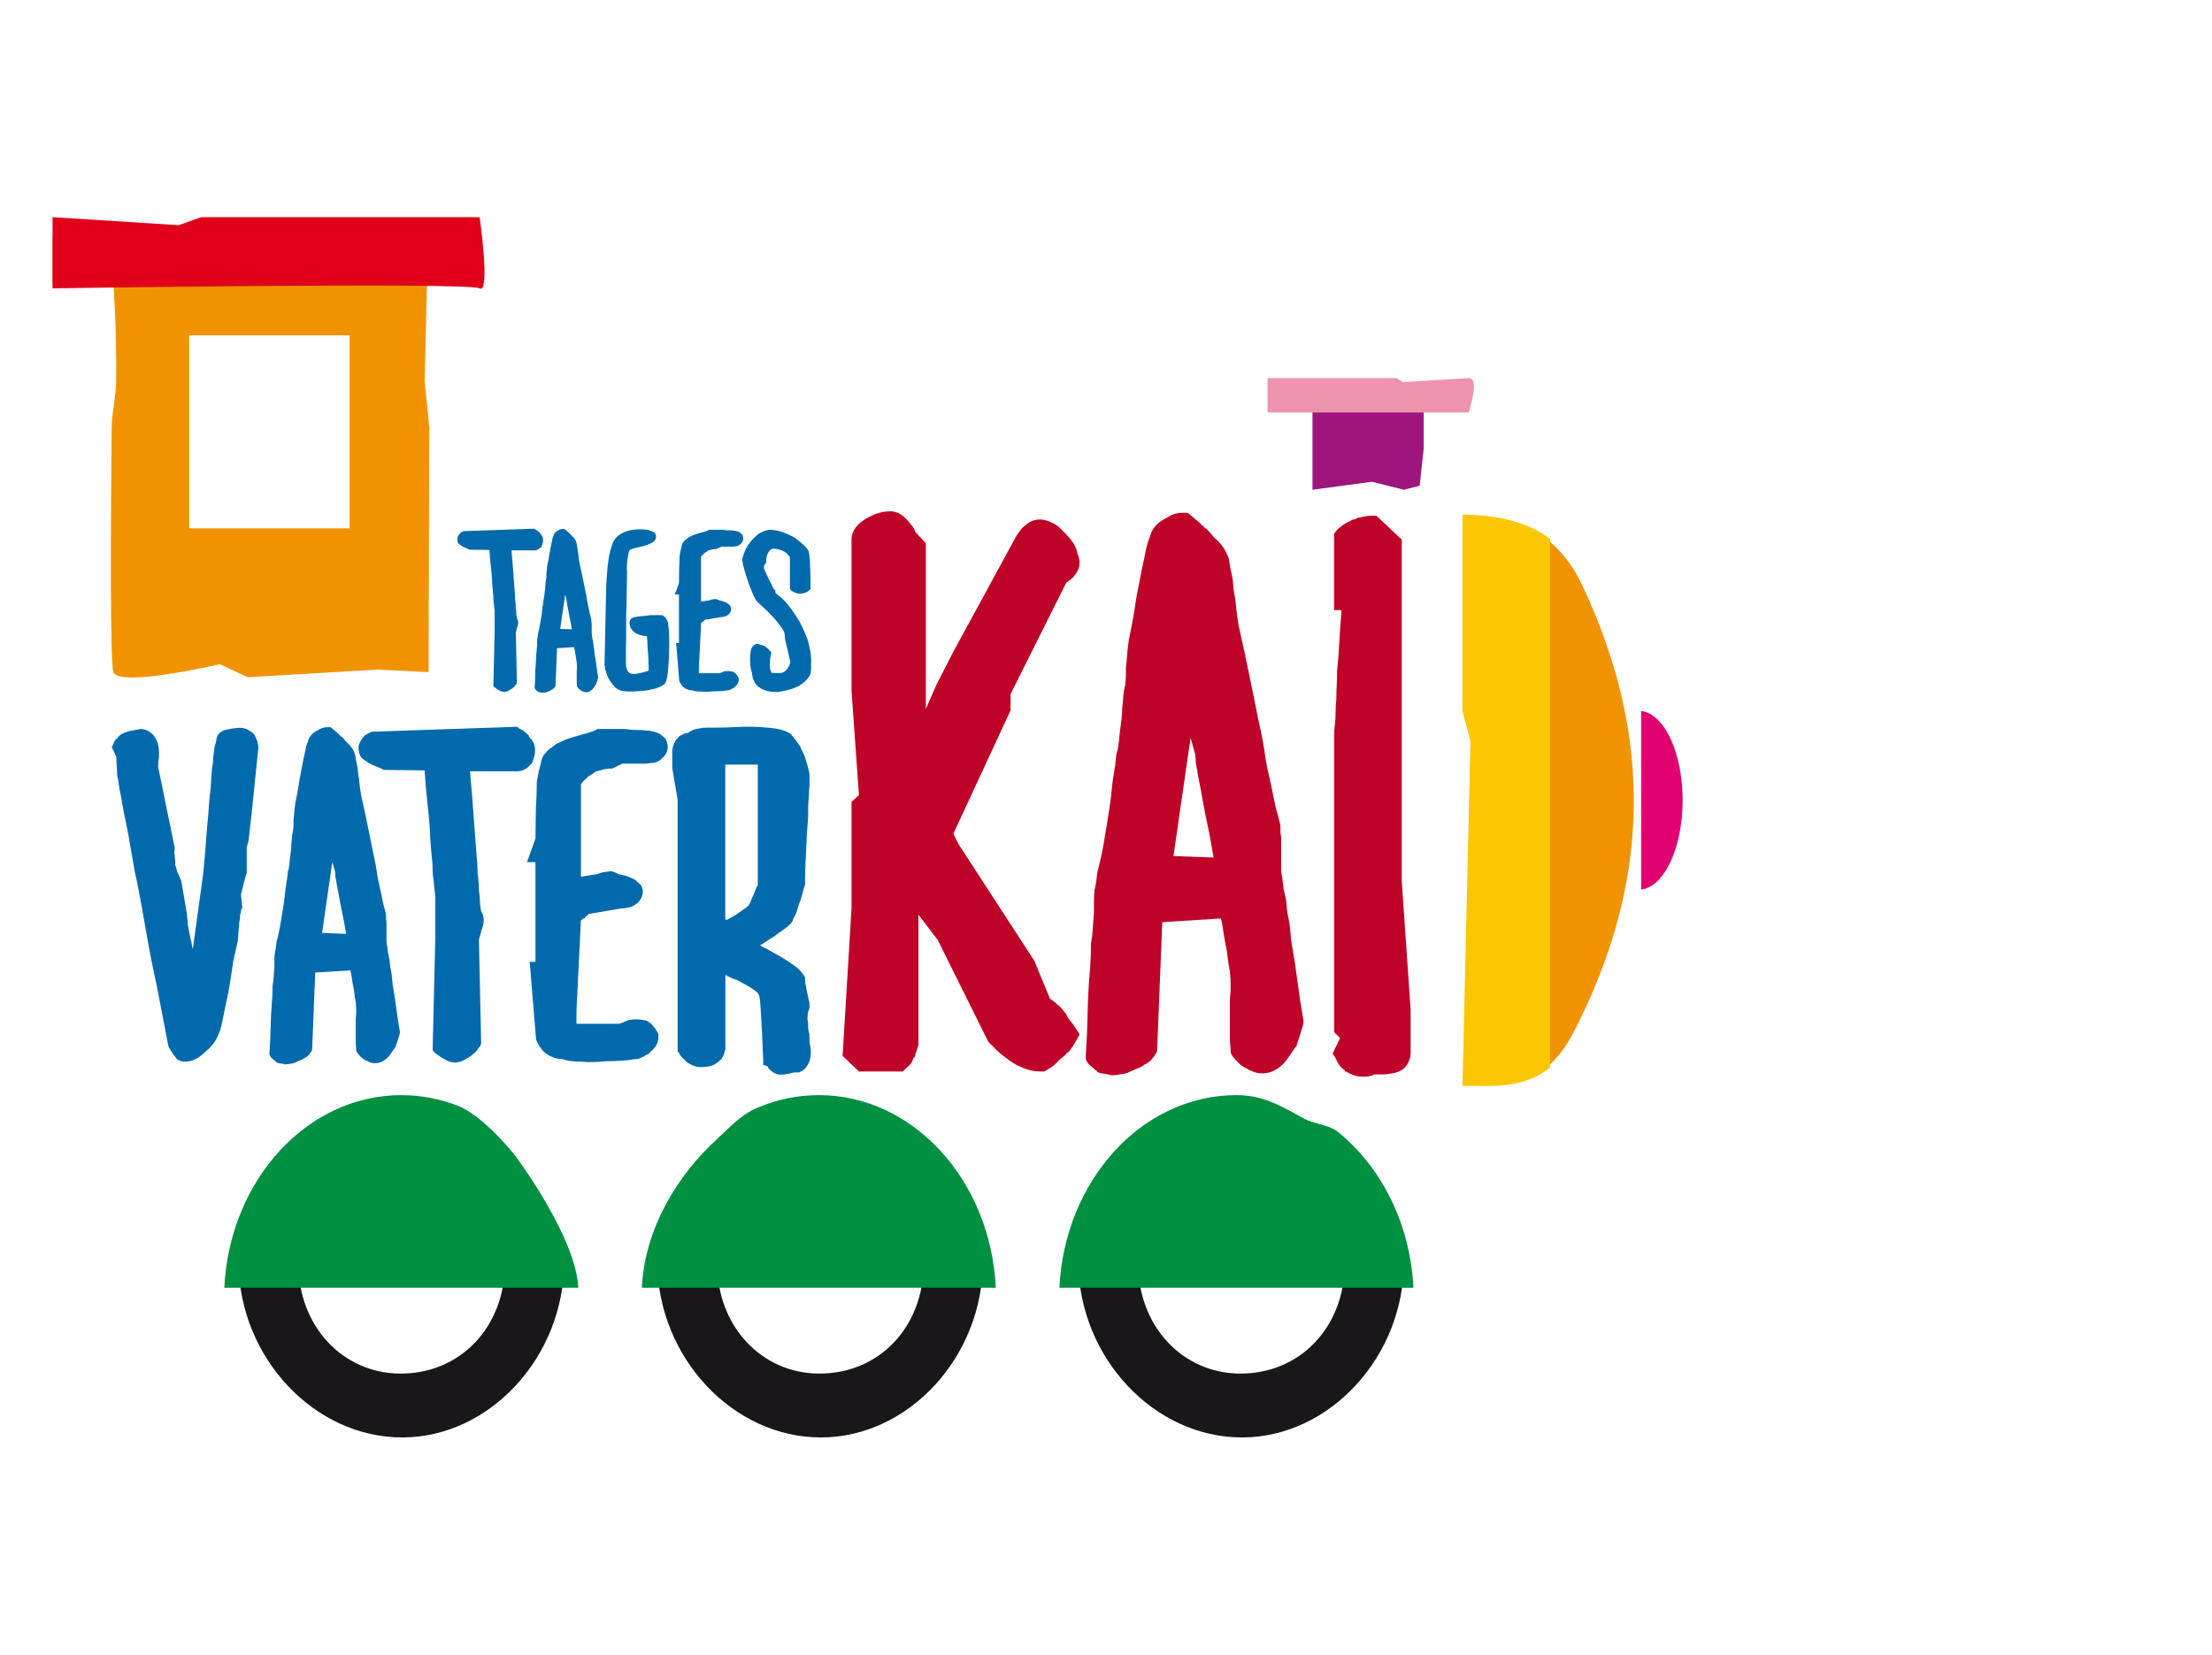 <?xml version="1.0" encoding="utf-8"?>
<!-- Generator: Adobe Illustrator 15.0.2, SVG Export Plug-In . SVG Version: 6.00 Build 0)  -->
<!DOCTYPE svg PUBLIC "-//W3C//DTD SVG 1.1//EN" "http://www.w3.org/Graphics/SVG/1.1/DTD/svg11.dtd">
<svg version="1.1" id="Ebene_1" xmlns="http://www.w3.org/2000/svg" xmlns:xlink="http://www.w3.org/1999/xlink" x="0px" y="0px"
	 width="208.492px" height="156px" viewBox="0 0 208.492 156" enable-background="new 0 0 208.492 156" xml:space="preserve">
<path fill="#006AAD" d="M11,72.128c0-0.11-0.007-0.237-0.021-0.378c-0.014-0.139-0.021-0.28-0.021-0.42l-0.42-0.881l0.126-0.252
	c0.084-0.28,0.21-0.476,0.378-0.588c0.112-0.168,0.253-0.3,0.42-0.399c0.168-0.097,0.363-0.173,0.588-0.23l0.042-0.042h0.042
	c0.279-0.056,0.588-0.111,0.924-0.168c0.028,0,0.056-0.006,0.083-0.021c0.028-0.014,0.07-0.02,0.126-0.02
	c0.476,0,0.91,0.237,1.302,0.712v0.043c0.196,0.251,0.322,0.588,0.377,1.007c0.027,0.141,0.042,0.287,0.042,0.44
	c0,0.154,0,0.301,0,0.441c-0.028,0.139-0.049,0.288-0.063,0.441c-0.014,0.154-0.02,0.314-0.02,0.484l1.553,7.6v0.083
	c0,0.141-0.006,0.253-0.02,0.337c-0.015,0.083-0.007,0.153,0.02,0.209v0.084c0,0.057,0.007,0.125,0.021,0.209
	c0.014,0.083,0.021,0.155,0.021,0.21c0,0.083,0.007,0.169,0.021,0.252c0.014,0.084,0.006,0.168-0.021,0.252l0.042,0.084
	c0.028,0.084,0.055,0.176,0.083,0.272c0.027,0.099,0.056,0.204,0.084,0.314c0.056,0.142,0.111,0.267,0.168,0.378
	c0.056,0.112,0.111,0.239,0.168,0.378l0.042,0.085l0.503,2.98c0.028,0.112,0.042,0.219,0.042,0.315c0,0.099,0.014,0.217,0.042,0.357
	c0,0.112,0.007,0.218,0.02,0.314c0.015,0.099,0.021,0.19,0.021,0.273c0.056,0.225,0.083,0.363,0.083,0.42
	c0,0.028,0.056,0.309,0.168,0.839c0.056,0.143,0.091,0.295,0.105,0.462c0.014,0.168,0.048,0.323,0.105,0.462l0.966-7.013
	c0.11-1.092,0.203-2.127,0.272-3.107c0.069-0.98,0.147-1.89,0.231-2.73c0.027-0.392,0.055-0.762,0.083-1.113
	c0.028-0.35,0.07-0.72,0.126-1.113c0.027-0.644,0.069-1.287,0.126-1.931c0.057-0.279,0.091-0.545,0.106-0.798
	c0.013-0.251,0.034-0.461,0.062-0.629c0.028-0.392,0.07-0.659,0.125-0.798c0.056-0.141,0.091-0.28,0.105-0.42
	c0.014-0.141,0.048-0.281,0.104-0.42c0.168-0.309,0.435-0.505,0.798-0.589c0.364-0.083,0.7-0.139,1.008-0.167
	c0.503-0.057,0.909,0.028,1.218,0.251c0.307,0.142,0.502,0.35,0.587,0.63c0.168,0.309,0.252,0.63,0.252,0.966v0.083l-0.629,6.133
	l-0.294,2.603l-0.168,0.587v2.394l-0.168,0.548l-0.378,1.512l0.126,1.217l-0.084,0.168c-0.029,0.058-0.042,0.154-0.042,0.295
	c-0.057,0.168-0.084,0.236-0.084,0.209v0.084c0,0.057,0,0.11,0,0.168s-0.014,0.155-0.042,0.295
	c-0.029,0.141-0.042,0.272-0.042,0.398c0,0.125-0.015,0.26-0.042,0.398l-0.084,1.134l-0.42,1.849
	c-0.083,0.559-0.16,1.078-0.23,1.554s-0.148,0.938-0.231,1.384c-0.084,0.394-0.161,0.765-0.23,1.114
	c-0.07,0.352-0.147,0.723-0.231,1.113c-0.084,0.393-0.154,0.722-0.21,0.987c-0.056,0.267-0.126,0.484-0.21,0.651
	c-0.14,0.392-0.314,0.728-0.525,1.008c-0.209,0.28-0.455,0.532-0.734,0.756c-0.532,0.532-1.051,0.839-1.554,0.924
	c-0.084,0-0.147,0.008-0.189,0.021c-0.042,0.015-0.105,0.021-0.188,0.021c-0.28,0-0.532-0.069-0.755-0.21
	c-0.085-0.111-0.163-0.209-0.231-0.296c-0.07-0.083-0.134-0.152-0.188-0.209v-0.041c-0.084-0.141-0.162-0.259-0.231-0.357
	c-0.069-0.098-0.133-0.217-0.188-0.357l-1.092-5.67c-0.392-1.79-0.728-3.505-1.008-5.144c-0.28-1.637-0.56-3.171-0.839-4.598
	c-0.14-0.561-0.26-1.147-0.357-1.765c-0.099-0.614-0.204-1.204-0.314-1.764c-0.083-0.616-0.183-1.176-0.295-1.679
	c-0.111-0.503-0.209-0.979-0.293-1.428c-0.084-0.476-0.162-0.902-0.231-1.281c-0.07-0.378-0.133-0.707-0.188-0.986
	c-0.083-0.504-0.126-0.784-0.126-0.839c-0.057-0.168-0.084-0.351-0.084-0.546c0-0.141-0.007-0.267-0.021-0.378
	C11.005,72.436,11,72.297,11,72.128z"/>
<path fill="#006AAD" d="M25.948,100.054c-0.057-0.055-0.119-0.111-0.188-0.168c-0.07-0.056-0.147-0.125-0.231-0.209l-0.126-0.211
	v-0.251c0.055-0.813,0.091-1.596,0.105-2.353c0.014-0.756,0.048-1.469,0.104-2.14c0.028-0.308,0.049-0.611,0.063-0.903
	c0.014-0.295,0.021-0.595,0.021-0.903c0.056-0.308,0.09-0.603,0.105-0.883c0.013-0.278,0.034-0.56,0.062-0.84
	c0-0.251,0-0.487,0-0.713c0-0.223,0.014-0.433,0.042-0.63c0.057-0.224,0.091-0.42,0.106-0.587c0.014-0.169,0.035-0.321,0.062-0.462
	c0.056-0.195,0.111-0.422,0.167-0.672c0.056-0.254,0.112-0.532,0.168-0.84c0.056-0.336,0.111-0.673,0.168-1.009
	c0.056-0.335,0.112-0.685,0.168-1.049c0.056-0.394,0.098-0.741,0.126-1.051c0.028-0.308,0.07-0.614,0.125-0.925
	c0.056-0.308,0.09-0.565,0.104-0.776c0.015-0.209,0.049-0.384,0.106-0.524c0.056-0.336,0.098-0.686,0.126-1.05
	c0.028-0.197,0.056-0.407,0.083-0.631c0.028-0.225,0.042-0.434,0.042-0.63c0.028-0.252,0.049-0.483,0.063-0.693
	c0.014-0.209,0.048-0.426,0.105-0.65c0.027-0.223,0.042-0.405,0.042-0.545c0-0.14,0-0.28,0-0.42
	c0.027-0.196,0.048-0.413,0.062-0.652c0.014-0.237,0.048-0.551,0.105-0.944c0.084-0.392,0.161-0.783,0.231-1.175
	c0.069-0.393,0.132-0.783,0.188-1.176c0.084-0.421,0.16-0.82,0.231-1.197c0.069-0.377,0.146-0.749,0.231-1.113
	c0.084-0.475,0.16-0.798,0.231-0.966c0.069-0.168,0.118-0.308,0.146-0.42c0.111-0.253,0.28-0.461,0.503-0.63
	c0.112-0.084,0.28-0.181,0.504-0.294c0.14-0.083,0.273-0.139,0.399-0.167c0.126-0.027,0.258-0.042,0.399-0.042h0.251l0.21,0.168
	c0.14,0.112,0.273,0.225,0.398,0.335c0.126,0.111,0.259,0.238,0.399,0.376h0.042c0.14,0.142,0.252,0.267,0.336,0.379
	c0.083,0.111,0.182,0.209,0.294,0.294c0.28,0.281,0.461,0.546,0.545,0.797l0.042,0.043v0.042c0.056,0.112,0.091,0.246,0.104,0.399
	c0.014,0.155,0.049,0.343,0.105,0.567c0.056,0.224,0.09,0.455,0.105,0.693c0.014,0.237,0.048,0.469,0.104,0.692
	c0.028,0.251,0.056,0.512,0.084,0.776c0.027,0.267,0.069,0.553,0.126,0.861c0.223,0.981,0.427,1.926,0.608,2.836
	c0.182,0.91,0.357,1.769,0.525,2.582c0.168,0.728,0.294,1.413,0.378,2.057c0.056,0.336,0.118,0.649,0.188,0.945
	c0.069,0.293,0.133,0.581,0.189,0.861c0.056,0.251,0.105,0.489,0.147,0.714c0.042,0.224,0.09,0.419,0.146,0.586
	c0.084,0.31,0.133,0.499,0.147,0.567c0.014,0.071,0.021,0.133,0.021,0.188v0.336c0.028,0.084,0.042,0.19,0.042,0.315
	c0,0.126,0,0.26,0,0.398v0.714v0.547v0.083c0,0.141,0.015,0.267,0.042,0.379c0.028,0.142,0.048,0.294,0.062,0.461
	c0.014,0.168,0.048,0.363,0.105,0.588c0.056,0.197,0.09,0.414,0.104,0.651c0.014,0.237,0.048,0.47,0.105,0.692
	c0.056,0.28,0.091,0.546,0.105,0.798c0.014,0.252,0.048,0.533,0.105,0.839c0.111,0.616,0.209,1.261,0.294,1.932
	c0.083,0.672,0.195,1.401,0.335,2.185v0.168l-0.042,0.167c-0.057,0.197-0.112,0.379-0.168,0.547
	c-0.057,0.168-0.111,0.337-0.168,0.505v0.042c-0.112,0.141-0.203,0.267-0.273,0.378c-0.07,0.111-0.147,0.225-0.231,0.335
	c-0.225,0.336-0.519,0.587-0.881,0.756c-0.393,0.141-0.756,0.141-1.092,0c-0.141-0.055-0.246-0.105-0.314-0.146
	c-0.07-0.041-0.162-0.09-0.273-0.146c-0.28-0.226-0.49-0.449-0.63-0.675l-0.042-0.167v-0.126c-0.028-0.224-0.041-0.425-0.041-0.609
	c0-0.183,0-0.371,0-0.566v-1.009c0-0.224,0-0.411,0-0.565s0.014-0.33,0.041-0.525c0-0.084,0-0.216,0-0.399
	c0-0.181-0.014-0.425-0.041-0.733c-0.057-0.254-0.099-0.52-0.126-0.799c-0.029-0.279-0.071-0.531-0.126-0.756
	c-0.057-0.279-0.098-0.531-0.125-0.756c-0.029-0.224-0.071-0.448-0.126-0.672l-3.315,0.212l-0.295,7.306l-0.125,0.211
	c-0.057,0.083-0.12,0.167-0.189,0.251c-0.07,0.084-0.162,0.153-0.273,0.211l-0.042,0.041h-0.042
	c-0.083,0.084-0.238,0.168-0.462,0.252c-0.14,0.058-0.266,0.112-0.377,0.168c-0.113,0.056-0.225,0.099-0.336,0.126h-0.042
	c-0.28,0.057-0.49,0.084-0.629,0.084c-0.112,0-0.183-0.016-0.209-0.042c-0.141-0.028-0.267-0.048-0.378-0.063
	c-0.112-0.015-0.21-0.049-0.294-0.105v-0.042L25.948,100.054z M32.625,88.044c-0.057-0.336-0.112-0.658-0.168-0.966
	c-0.056-0.306-0.112-0.587-0.167-0.841c-0.085-0.392-0.155-0.74-0.21-1.049c-0.056-0.308-0.112-0.615-0.168-0.923
	c-0.084-0.422-0.141-0.708-0.169-0.862s-0.042-0.259-0.042-0.315c-0.029-0.055-0.042-0.126-0.042-0.21
	c-0.029-0.054-0.042-0.14-0.042-0.253c0-0.109-0.015-0.265-0.042-0.461l-0.252-0.882l-0.965,6.677L32.625,88.044z"/>
<path fill="#006AAD" d="M40.529,78.386c-0.056-0.896-0.14-1.826-0.252-2.793c-0.111-0.965-0.196-1.953-0.251-2.961l-3.779-0.042
	h-0.085c-0.14-0.084-0.293-0.161-0.462-0.23c-0.168-0.07-0.321-0.133-0.462-0.188c-0.335-0.14-0.601-0.295-0.798-0.461
	c-0.364-0.198-0.561-0.463-0.588-0.8c-0.111-0.336-0.07-0.672,0.126-1.007c0.112-0.225,0.238-0.405,0.377-0.546
	c0.196-0.139,0.435-0.266,0.713-0.377h0.126l13.563-0.461l0.168,0.168c0.055,0,0.167,0.055,0.335,0.167
	c0.14,0.085,0.253,0.168,0.336,0.253c0.083,0.083,0.154,0.155,0.209,0.209h0.042v0.083c0.055,0.14,0.125,0.225,0.209,0.252
	c0.11,0.139,0.203,0.3,0.273,0.482c0.069,0.182,0.104,0.399,0.104,0.651c0,0.196-0.028,0.385-0.084,0.568
	c-0.057,0.181-0.111,0.357-0.168,0.523c-0.14,0.196-0.301,0.364-0.483,0.504c-0.182,0.14-0.385,0.237-0.609,0.294
	c-0.084,0.028-0.204,0.042-0.356,0.042c-0.155,0-0.442,0-0.862,0h-1.847h-1.722c0.084,0.953,0.161,1.869,0.231,2.751
	c0.069,0.881,0.132,1.729,0.188,2.54c0.027,0.394,0.056,0.762,0.084,1.114c0.028,0.351,0.055,0.721,0.084,1.113
	c0.084,0.839,0.126,1.553,0.126,2.142l0.042,0.251c0.027,0.253,0.047,0.483,0.063,0.694c0.014,0.209,0.021,0.412,0.021,0.608
	c0.027,0.224,0.048,0.393,0.063,0.504c0.014,0.112,0.021,0.196,0.021,0.253c0,0.392,0.042,0.798,0.126,1.216
	c0.308,0.506,0.322,1.092,0.042,1.766v0.042l-0.251,0.882l0.209,9.784l-0.084,0.252c-0.141,0.141-0.245,0.271-0.314,0.398
	c-0.07,0.126-0.176,0.232-0.315,0.314c-0.168,0.168-0.392,0.323-0.672,0.463c-0.28,0.195-0.545,0.308-0.797,0.334
	c-0.057,0.028-0.141,0.042-0.252,0.042c-0.225,0-0.477-0.054-0.755-0.167c-0.083-0.057-0.182-0.11-0.294-0.168
	c-0.112-0.057-0.21-0.112-0.294-0.168c-0.083-0.056-0.183-0.127-0.294-0.211c-0.112-0.084-0.224-0.168-0.336-0.251l-0.167-0.21
	l0.252-10.54v-3.191v-0.755c-0.029-0.226-0.056-0.47-0.084-0.736c-0.028-0.265-0.057-0.552-0.083-0.86
	c-0.057-0.308-0.084-0.645-0.084-1.009c0-0.362-0.028-0.741-0.084-1.134c-0.029-0.392-0.062-0.791-0.105-1.197
	C40.55,79.176,40.529,78.778,40.529,78.386z"/>
<path fill="#006AAD" d="M50.471,81.282h-0.797l0.797-2.226c0-0.531,0.007-1.042,0.021-1.532c0.014-0.489,0.021-0.959,0.021-1.407
	c0.028-0.391,0.048-0.784,0.063-1.177c0.014-0.392,0.021-0.783,0.021-1.176c0.056-0.392,0.112-0.713,0.168-0.965
	c0.056-0.251,0.111-0.461,0.168-0.629c0.027-0.14,0.056-0.273,0.084-0.398c0.028-0.126,0.07-0.26,0.125-0.399
	c0.112-0.195,0.266-0.392,0.462-0.588c0.083-0.084,0.174-0.161,0.272-0.231c0.098-0.068,0.189-0.132,0.273-0.189
	c0.112-0.11,0.238-0.203,0.377-0.272c0.14-0.069,0.309-0.148,0.504-0.23c0.279-0.141,0.672-0.28,1.176-0.421l1.176-0.334
	c0.168-0.057,0.315-0.105,0.441-0.148c0.125-0.042,0.245-0.09,0.357-0.147l0.126-0.083h1.47c0.307,0,0.609,0,0.903,0
	c0.294,0,0.595,0.028,0.902,0.083c0.308,0,0.602,0.007,0.882,0.02c0.279,0.016,0.545,0.037,0.798,0.063
	c0.111,0.029,0.279,0.071,0.503,0.127c0.224,0.057,0.421,0.154,0.589,0.294c0.083,0.057,0.21,0.167,0.377,0.336
	c0.14,0.279,0.21,0.531,0.21,0.756c0,0.251-0.07,0.489-0.21,0.712c-0.084,0.141-0.183,0.252-0.294,0.336
	c-0.141,0.168-0.322,0.294-0.546,0.379c-0.112,0.056-0.217,0.083-0.315,0.083c-0.099,0-0.217,0.015-0.357,0.042
	s-0.392,0.041-0.755,0.041h-1.806l-0.966,0.461h-0.21c-0.14,0-0.351,0.029-0.629,0.085c-0.14,0.057-0.351,0.112-0.63,0.167
	c-0.057,0.028-0.091,0.049-0.105,0.063c-0.015,0.015-0.049,0.035-0.106,0.064l-0.039,0.042l-0.084,0.042
	c-0.112,0.083-0.217,0.154-0.314,0.209c-0.099,0.058-0.176,0.112-0.231,0.168c-0.057,0.083-0.126,0.154-0.209,0.209
	s-0.154,0.125-0.209,0.209c-0.029,0.028-0.049,0.057-0.063,0.083c-0.014,0.029-0.049,0.071-0.105,0.126v8.733l1.218-0.209h0.082
	c0.14,0,0.294-0.041,0.462-0.126c0.111-0.026,0.209-0.057,0.293-0.083c0.085-0.027,0.182-0.043,0.294-0.043
	c0.279-0.056,0.475-0.069,0.588-0.042c0.224,0.056,0.419,0.142,0.588,0.253c0.056,0.026,0.119,0.041,0.189,0.041
	c0.069,0,0.132,0.015,0.188,0.043c0.14,0.027,0.259,0.056,0.357,0.083c0.098,0.029,0.203,0.07,0.314,0.127
	c0.139,0.056,0.273,0.112,0.399,0.167c0.126,0.058,0.231,0.142,0.314,0.253c0.224,0.141,0.371,0.294,0.441,0.462
	c0.069,0.168,0.105,0.323,0.105,0.461c0,0.225-0.049,0.428-0.146,0.609c-0.099,0.183-0.204,0.33-0.315,0.44
	c-0.251,0.226-0.503,0.364-0.755,0.421c-0.252,0.084-0.519,0.125-0.798,0.125l-2.982,0.504h-0.042l-0.084,0.044
	c-0.057,0.056-0.12,0.112-0.188,0.167c-0.07,0.057-0.133,0.126-0.189,0.21h-0.042c-0.057,0.028-0.105,0.056-0.147,0.083
	c-0.042,0.029-0.091,0.071-0.147,0.126l-0.419,8.525v0.966v0.21v0.043h4.031c0.084-0.028,0.162-0.057,0.231-0.082
	c0.069-0.03,0.132-0.045,0.188-0.045v-0.042c0.083-0.027,0.16-0.056,0.231-0.084c0.069-0.026,0.132-0.057,0.188-0.083
	c0.14-0.027,0.258-0.048,0.357-0.063c0.098-0.014,0.203-0.021,0.314-0.021c0.364,0,0.714,0.042,1.05,0.125
	c0.392,0.168,0.756,0.562,1.093,1.178l0.042,0.167v0.168c0,0.448-0.141,0.812-0.42,1.092c-0.084,0.112-0.176,0.211-0.273,0.295
	c-0.099,0.084-0.204,0.183-0.315,0.293H60.97c-0.251,0.169-0.533,0.309-0.84,0.422h-0.083h-0.084
	c-0.504,0.083-1.001,0.14-1.491,0.168c-0.49,0.029-0.945,0.041-1.365,0.041c-0.281,0.029-0.546,0.05-0.798,0.063
	c-0.252,0.016-0.519,0.021-0.798,0.021c-0.14,0-0.267-0.006-0.377-0.021c-0.112-0.014-0.238-0.021-0.378-0.021
	c-0.755,0-1.344-0.083-1.763-0.252c-0.42,0-0.812-0.099-1.177-0.294c-0.364-0.196-0.629-0.421-0.798-0.672
	c-0.112-0.14-0.209-0.287-0.294-0.44c-0.084-0.154-0.154-0.315-0.21-0.485v-0.125l-0.587-7.14h0.545V81.282z"/>
<path fill="#006AAD" d="M65.085,100.348c-0.112-0.057-0.217-0.119-0.314-0.188c-0.099-0.07-0.189-0.161-0.273-0.273
	c-0.225-0.168-0.393-0.378-0.504-0.629l-0.125-0.127V75.404l-0.503-2.981v-1.596c0-0.253,0.069-0.519,0.209-0.8
	c0.056-0.138,0.126-0.258,0.21-0.355c0.084-0.099,0.168-0.189,0.251-0.273c0.141-0.057,0.266-0.118,0.378-0.189
	c0.111-0.069,0.252-0.104,0.42-0.104c0.336-0.253,0.686-0.392,1.049-0.42c0.14-0.029,0.259-0.05,0.357-0.064
	c0.097-0.012,0.216-0.021,0.357-0.021h0.966c0.532,0,1.042-0.014,1.533-0.042c0.49-0.028,0.958-0.042,1.407-0.042
	c0.756,0,1.497,0.042,2.226,0.126c0.839,0.084,1.47,0.294,1.889,0.63v0.042c0.14,0.141,0.273,0.301,0.399,0.482
	c0.126,0.184,0.258,0.372,0.399,0.567c0.084,0.225,0.175,0.42,0.272,0.588c0.098,0.167,0.175,0.364,0.231,0.588
	c0.056,0.196,0.111,0.385,0.168,0.566c0.056,0.184,0.098,0.345,0.126,0.484c0.056,0.168,0.083,0.315,0.083,0.44
	c0,0.127,0,0.23,0,0.316v0.756c-0.028,0.196-0.041,0.399-0.041,0.609c0,0.21-0.015,0.441-0.042,0.692
	c-0.029,0.252-0.042,0.512-0.042,0.778c0,0.265,0,0.538,0,0.818l-0.125,1.763c-0.028,0.73-0.063,1.471-0.104,2.226
	c-0.042,0.757-0.063,1.54-0.063,2.353v0.125l-0.042,0.043c-0.057,0.224-0.112,0.427-0.168,0.609s-0.111,0.385-0.167,0.608
	c-0.141,0.364-0.251,0.687-0.336,0.966c-0.084,0.337-0.21,0.63-0.377,0.882c-0.057,0.225-0.154,0.406-0.294,0.547
	c-0.141,0.141-0.308,0.28-0.503,0.419c-0.196,0.143-0.393,0.281-0.588,0.421c-0.196,0.141-0.406,0.296-0.629,0.462H72.73
	c-0.168,0.112-0.336,0.225-0.503,0.336c-0.168,0.112-0.364,0.238-0.587,0.378c0.503,0.252,0.965,0.504,1.385,0.757
	c0.587,0.308,1.133,0.644,1.638,1.007c0.308,0.195,0.546,0.385,0.714,0.568c0.167,0.181,0.307,0.356,0.419,0.522l0.084,0.169v0.168
	c0,0.142,0.014,0.28,0.042,0.42c0.028,0.142,0.049,0.261,0.063,0.358c0.014,0.098,0.035,0.217,0.063,0.357
	c0.056,0.195,0.111,0.461,0.169,0.798c0.056,0.141,0.083,0.26,0.083,0.356c0,0.1,0,0.19,0,0.273v0.126l-0.042,0.168
	c-0.084,0.142-0.126,0.322-0.126,0.546c-0.028,0.141-0.036,0.272-0.021,0.399c0.014,0.125,0.035,0.259,0.062,0.399
	c0,0.111,0,0.224,0,0.334c0,0.113,0.014,0.238,0.042,0.379c0.056,0.141,0.083,0.267,0.083,0.378c0,0.113,0,0.21,0,0.294v0.336
	c0.083,0.337,0.126,0.658,0.126,0.966c0,0.279-0.043,0.561-0.126,0.839c-0.057,0.141-0.141,0.301-0.252,0.483
	c-0.112,0.182-0.293,0.343-0.545,0.482l-0.168,0.086h-0.209c-0.225,0-0.379,0.013-0.462,0.04c-0.141,0.058-0.258,0.084-0.356,0.084
	c-0.099,0-0.175,0.015-0.231,0.043c-0.112,0.028-0.251,0.043-0.42,0.043h-0.209c-0.28-0.028-0.56-0.17-0.84-0.42l-0.21-0.212v-0.124
	l-0.462-0.168V99.89c-0.029-0.476-0.049-0.951-0.063-1.428c-0.014-0.477-0.035-0.938-0.062-1.387
	c-0.029-0.362-0.049-0.728-0.063-1.091c-0.015-0.364-0.036-0.727-0.063-1.092c-0.028-0.475-0.062-0.777-0.104-0.902
	c-0.042-0.126-0.062-0.203-0.062-0.231l-0.042-0.041c0-0.085-0.209-0.268-0.63-0.547c-0.224-0.141-0.455-0.274-0.692-0.398
	c-0.239-0.127-0.482-0.26-0.734-0.4h-0.042c-0.393-0.14-0.729-0.293-1.007-0.462v7.056l-0.042,0.042
	c-0.028,0.28-0.14,0.562-0.335,0.84c-0.112,0.111-0.224,0.209-0.336,0.294c-0.112,0.084-0.238,0.168-0.377,0.253
	c-0.336,0.139-0.729,0.209-1.176,0.209C65.701,100.6,65.365,100.516,65.085,100.348z M71.3,83.677
	c0.027-0.057,0.056-0.106,0.083-0.146c0.028-0.042,0.042-0.078,0.042-0.105v-0.084V72.086h-3.065v14.615h0.252
	c0-0.029,0.084-0.085,0.251-0.168c0.112-0.057,0.237-0.127,0.378-0.212c0.139-0.084,0.279-0.181,0.42-0.293
	c0.279-0.169,0.573-0.378,0.881-0.631c0.168-0.278,0.294-0.559,0.378-0.839l0.042-0.042c0.056-0.141,0.112-0.279,0.168-0.421
	C71.188,83.958,71.244,83.817,71.3,83.677z"/>
<path fill="#006AAD" d="M46.377,54.644c-0.027-0.436-0.068-0.887-0.123-1.357c-0.054-0.469-0.095-0.948-0.123-1.438l-1.836-0.021
	h-0.041c-0.068-0.041-0.144-0.079-0.225-0.112c-0.081-0.034-0.156-0.065-0.225-0.092c-0.163-0.067-0.292-0.142-0.388-0.224
	c-0.175-0.094-0.271-0.225-0.286-0.388c-0.053-0.163-0.033-0.326,0.062-0.49c0.055-0.109,0.116-0.197,0.184-0.266
	c0.095-0.067,0.21-0.128,0.347-0.184h0.062l6.59-0.224l0.081,0.081c0.027,0,0.082,0.028,0.164,0.082
	c0.067,0.041,0.122,0.081,0.164,0.122c0.04,0.042,0.074,0.076,0.101,0.103h0.021v0.041c0.028,0.069,0.061,0.11,0.103,0.123
	c0.054,0.07,0.099,0.146,0.132,0.235c0.033,0.089,0.051,0.194,0.051,0.315c0,0.096-0.014,0.188-0.041,0.275
	c-0.027,0.089-0.055,0.173-0.082,0.255c-0.069,0.095-0.147,0.177-0.235,0.245c-0.089,0.067-0.188,0.115-0.296,0.143
	c-0.041,0.013-0.099,0.02-0.173,0.02c-0.076,0-0.214,0-0.419,0h-0.897h-0.836c0.041,0.463,0.078,0.909,0.112,1.336
	c0.033,0.429,0.064,0.841,0.091,1.235c0.013,0.19,0.027,0.371,0.041,0.541c0.013,0.169,0.027,0.35,0.041,0.541
	c0.041,0.409,0.061,0.754,0.061,1.041l0.02,0.123c0.015,0.123,0.024,0.234,0.032,0.336c0.006,0.103,0.011,0.201,0.011,0.296
	c0.012,0.109,0.023,0.191,0.03,0.245c0.006,0.055,0.01,0.096,0.01,0.123c0,0.191,0.021,0.388,0.061,0.593
	c0.149,0.244,0.157,0.53,0.02,0.856v0.02l-0.122,0.428l0.102,4.755l-0.041,0.123c-0.069,0.068-0.119,0.131-0.154,0.193
	c-0.034,0.061-0.085,0.113-0.153,0.153c-0.081,0.081-0.19,0.157-0.326,0.224c-0.136,0.095-0.266,0.151-0.387,0.164
	c-0.028,0.014-0.069,0.021-0.123,0.021c-0.109,0-0.232-0.028-0.368-0.082c-0.041-0.027-0.088-0.054-0.142-0.082
	c-0.054-0.027-0.103-0.054-0.144-0.081c-0.04-0.027-0.088-0.062-0.142-0.102c-0.054-0.042-0.109-0.082-0.163-0.122L46.5,64.663
	l0.123-5.123v-1.55v-0.368c-0.015-0.108-0.028-0.228-0.041-0.357c-0.015-0.128-0.028-0.268-0.042-0.417
	c-0.027-0.15-0.04-0.313-0.04-0.49c0-0.176-0.014-0.361-0.041-0.55c-0.015-0.191-0.031-0.385-0.051-0.582
	C46.387,55.029,46.377,54.834,46.377,54.644z"/>
<path fill="#006AAD" d="M50.661,65.172c-0.027-0.028-0.058-0.054-0.092-0.082c-0.034-0.027-0.072-0.061-0.112-0.102l-0.061-0.102
	v-0.122c0.027-0.395,0.044-0.775,0.05-1.142c0.007-0.368,0.024-0.715,0.051-1.042c0.014-0.149,0.023-0.295,0.031-0.438
	c0.006-0.143,0.011-0.289,0.011-0.439c0.027-0.149,0.044-0.292,0.05-0.428c0.006-0.136,0.017-0.272,0.03-0.409
	c0-0.123,0-0.239,0-0.347c0-0.109,0.007-0.211,0.021-0.306c0.027-0.109,0.044-0.205,0.052-0.286c0.006-0.081,0.016-0.156,0.03-0.224
	c0.027-0.095,0.054-0.204,0.081-0.327c0.027-0.122,0.054-0.258,0.082-0.408c0.027-0.163,0.054-0.326,0.081-0.489
	c0.028-0.164,0.055-0.333,0.082-0.51c0.027-0.191,0.047-0.36,0.061-0.511c0.014-0.148,0.034-0.299,0.062-0.448
	c0.027-0.15,0.044-0.275,0.051-0.377c0.007-0.103,0.024-0.187,0.052-0.256c0.027-0.162,0.047-0.332,0.062-0.509
	c0.013-0.095,0.026-0.197,0.04-0.306c0.014-0.108,0.021-0.211,0.021-0.307c0.014-0.122,0.023-0.234,0.031-0.335
	c0.007-0.103,0.023-0.208,0.051-0.316c0.013-0.109,0.021-0.197,0.021-0.266c0-0.067,0-0.136,0-0.204
	c0.013-0.095,0.023-0.2,0.031-0.316c0.007-0.115,0.023-0.268,0.05-0.459c0.042-0.19,0.079-0.38,0.112-0.571
	c0.034-0.19,0.064-0.38,0.092-0.571c0.041-0.204,0.078-0.398,0.111-0.582c0.034-0.183,0.072-0.364,0.113-0.541
	c0.04-0.23,0.078-0.387,0.112-0.469s0.058-0.15,0.072-0.204c0.054-0.122,0.136-0.225,0.244-0.306
	c0.054-0.042,0.136-0.088,0.246-0.144c0.068-0.04,0.132-0.067,0.194-0.081c0.061-0.014,0.126-0.02,0.194-0.02h0.124l0.102,0.081
	c0.068,0.054,0.133,0.108,0.194,0.164c0.061,0.054,0.126,0.116,0.193,0.184h0.021c0.068,0.067,0.123,0.128,0.164,0.184
	c0.041,0.054,0.088,0.102,0.143,0.143c0.136,0.136,0.225,0.266,0.266,0.388l0.02,0.02v0.02c0.027,0.055,0.044,0.121,0.051,0.194
	c0.007,0.076,0.024,0.167,0.051,0.276c0.027,0.109,0.043,0.221,0.051,0.338c0.006,0.115,0.023,0.228,0.05,0.335
	c0.014,0.123,0.027,0.249,0.041,0.378c0.014,0.128,0.033,0.269,0.061,0.418c0.109,0.477,0.208,0.935,0.296,1.376
	c0.088,0.442,0.173,0.861,0.255,1.256c0.082,0.354,0.143,0.687,0.184,1c0.027,0.164,0.058,0.316,0.092,0.46
	c0.033,0.142,0.064,0.282,0.092,0.418c0.027,0.123,0.051,0.238,0.071,0.347c0.021,0.11,0.044,0.204,0.071,0.285
	c0.041,0.15,0.064,0.242,0.072,0.275c0.006,0.035,0.01,0.065,0.01,0.092v0.163c0.014,0.042,0.021,0.093,0.021,0.154s0,0.125,0,0.194
	v0.346v0.265v0.041c0,0.068,0.006,0.129,0.02,0.184c0.015,0.068,0.024,0.142,0.032,0.224c0.006,0.083,0.022,0.178,0.05,0.286
	c0.027,0.095,0.044,0.2,0.051,0.316c0.006,0.115,0.023,0.228,0.051,0.336c0.028,0.136,0.044,0.266,0.05,0.388
	c0.007,0.122,0.024,0.258,0.051,0.407c0.055,0.3,0.103,0.613,0.143,0.938c0.041,0.327,0.095,0.681,0.164,1.062v0.082l-0.021,0.081
	c-0.027,0.095-0.054,0.184-0.081,0.266c-0.028,0.082-0.055,0.164-0.082,0.246v0.02c-0.055,0.069-0.099,0.13-0.133,0.183
	c-0.034,0.055-0.071,0.109-0.112,0.164c-0.109,0.164-0.251,0.287-0.428,0.368c-0.19,0.068-0.368,0.068-0.531,0
	c-0.068-0.027-0.118-0.051-0.152-0.071c-0.034-0.021-0.079-0.044-0.133-0.072c-0.137-0.108-0.237-0.217-0.305-0.327l-0.021-0.08
	v-0.062c-0.014-0.109-0.021-0.207-0.021-0.296c0-0.088,0-0.18,0-0.275v-0.49c0-0.109,0-0.202,0-0.275
	c0-0.074,0.007-0.161,0.021-0.255c0-0.041,0-0.106,0-0.195c0-0.087-0.007-0.207-0.021-0.356c-0.027-0.122-0.047-0.252-0.061-0.388
	c-0.014-0.135-0.034-0.258-0.061-0.367c-0.028-0.135-0.048-0.258-0.062-0.367c-0.014-0.109-0.034-0.217-0.061-0.327l-1.612,0.103
	l-0.143,3.55l-0.061,0.102c-0.028,0.041-0.058,0.081-0.092,0.122c-0.034,0.041-0.078,0.076-0.133,0.102l-0.02,0.021h-0.02
	c-0.041,0.041-0.117,0.082-0.225,0.123c-0.068,0.027-0.129,0.054-0.183,0.081c-0.055,0.027-0.11,0.048-0.165,0.061h-0.019
	c-0.137,0.027-0.238,0.042-0.307,0.042c-0.054,0-0.088-0.007-0.102-0.021c-0.068-0.014-0.129-0.023-0.184-0.031
	c-0.054-0.007-0.102-0.024-0.143-0.051v-0.021L50.661,65.172z M53.905,59.336c-0.027-0.163-0.054-0.32-0.082-0.469
	c-0.028-0.15-0.054-0.286-0.081-0.409c-0.041-0.19-0.075-0.361-0.102-0.51c-0.028-0.149-0.054-0.299-0.082-0.448
	c-0.041-0.205-0.068-0.344-0.081-0.418c-0.014-0.075-0.021-0.126-0.021-0.154c-0.014-0.027-0.02-0.062-0.02-0.102
	c-0.014-0.027-0.021-0.068-0.021-0.122s-0.007-0.129-0.021-0.225l-0.123-0.429l-0.469,3.245L53.905,59.336z"/>
<path fill="#006AAD" d="M59.446,65.192c-0.109,0-0.208,0-0.296,0c-0.088,0-0.166-0.006-0.234-0.02
	c-0.436-0.028-0.775-0.184-1.021-0.47c-0.122-0.135-0.228-0.265-0.316-0.387c-0.088-0.123-0.167-0.252-0.235-0.388l-0.021-0.021
	c-0.067-0.163-0.132-0.336-0.193-0.519c-0.061-0.183-0.106-0.385-0.133-0.603l-0.02-0.021l0.163-7.649
	c0.027-0.288,0.047-0.569,0.062-0.848c0.013-0.279,0.034-0.553,0.061-0.827c0.028-0.23,0.058-0.461,0.093-0.693
	c0.033-0.231,0.078-0.463,0.131-0.693c0.068-0.259,0.136-0.49,0.205-0.695c0.067-0.205,0.156-0.374,0.265-0.51
	c0.109-0.163,0.245-0.303,0.408-0.418c0.164-0.116,0.347-0.215,0.551-0.296c0.19-0.067,0.381-0.119,0.571-0.153
	c0.191-0.034,0.38-0.057,0.571-0.072c0.409-0.013,0.761,0.008,1.062,0.061c0.095,0.027,0.227,0.077,0.397,0.144
	c0.17,0.068,0.276,0.197,0.316,0.387v0.041c0.014,0.067,0,0.164-0.041,0.286c-0.042,0.122-0.157,0.238-0.347,0.346
	c-0.109,0.041-0.217,0.089-0.326,0.144c-0.109,0.054-0.232,0.102-0.368,0.142c-0.122,0.028-0.249,0.054-0.377,0.082
	c-0.129,0.027-0.262,0.061-0.397,0.102c-0.218,0.042-0.395,0.096-0.53,0.164h-0.021c-0.055,0.027-0.092,0.064-0.112,0.112
	c-0.021,0.047-0.038,0.091-0.052,0.133c-0.027,0.135-0.051,0.264-0.071,0.386c-0.02,0.123-0.044,0.26-0.071,0.409
	c-0.014,0.15-0.024,0.313-0.031,0.489c-0.006,0.177-0.003,0.361,0.01,0.552v0.021c-0.013,0.788-0.024,1.526-0.03,2.214
	c-0.007,0.686-0.024,1.334-0.051,1.947v1.551c0,0.259,0,0.504,0,0.735s-0.007,0.456-0.02,0.673v1.062v0.49
	c0,0.231,0.041,0.437,0.122,0.612c0.041,0.069,0.085,0.128,0.132,0.184c0.047,0.054,0.119,0.095,0.214,0.123
	c0.027,0.027,0.095,0.041,0.205,0.041h0.142c0.109-0.014,0.211-0.026,0.307-0.041c0.095-0.014,0.196-0.034,0.306-0.061
	c0.109-0.028,0.211-0.056,0.306-0.082c0.095-0.027,0.19-0.054,0.286-0.082c0.054-0.027,0.095-0.042,0.122-0.042v-0.448
	c-0.014-0.095-0.02-0.19-0.02-0.285c0-0.096,0-0.199,0-0.307c-0.014-0.123-0.021-0.242-0.021-0.357c0-0.116-0.007-0.235-0.021-0.357
	c-0.027-0.218-0.044-0.456-0.05-0.715c-0.007-0.258-0.024-0.523-0.052-0.794c-0.15,0-0.289-0.013-0.418-0.042
	c-0.129-0.027-0.249-0.061-0.357-0.102c-0.272-0.095-0.476-0.237-0.612-0.427c-0.123-0.137-0.205-0.32-0.245-0.552
	c-0.013-0.081-0.013-0.166,0-0.254c0.014-0.088,0.061-0.173,0.143-0.255c0.082-0.081,0.251-0.142,0.51-0.183
	c0.108-0.027,0.218-0.044,0.326-0.05c0.109-0.007,0.231-0.018,0.367-0.032c0.109-0.014,0.218-0.027,0.326-0.041
	c0.109-0.013,0.231-0.027,0.368-0.041h0.49c0.108,0,0.21,0,0.306,0c0.094,0,0.176,0.006,0.245,0.02
	c0.135,0.055,0.245,0.143,0.327,0.266c0.081,0.122,0.149,0.245,0.204,0.367v0.041c0,0.041,0.007,0.102,0.021,0.184
	c0.014,0.082,0.034,0.232,0.062,0.449c0,0.136,0.003,0.285,0.01,0.449c0.007,0.163,0.017,0.354,0.031,0.572c0,0.19,0,0.387,0,0.592
	c0,0.204-0.007,0.408-0.02,0.612c-0.015,0.219-0.021,0.426-0.021,0.623s-0.014,0.391-0.041,0.581
	c-0.014,0.204-0.027,0.388-0.041,0.551c-0.013,0.164-0.034,0.314-0.061,0.449c-0.028,0.177-0.058,0.313-0.092,0.408
	c-0.034,0.095-0.065,0.177-0.092,0.245l-0.02,0.021c-0.123,0.149-0.348,0.285-0.674,0.408c-0.137,0.055-0.279,0.099-0.429,0.133
	c-0.149,0.035-0.32,0.07-0.51,0.111c-0.176,0.028-0.357,0.048-0.54,0.062c-0.184,0.013-0.372,0.027-0.562,0.041
	c-0.096,0.014-0.188,0.021-0.276,0.021C59.612,65.194,59.527,65.192,59.446,65.192z"/>
<path fill="#006AAD" d="M63.996,56.051h-0.388l0.388-1.081c0-0.258,0.003-0.507,0.011-0.746c0.006-0.237,0.009-0.466,0.009-0.683
	c0.014-0.19,0.024-0.38,0.031-0.572c0.007-0.189,0.01-0.379,0.01-0.571c0.027-0.19,0.055-0.346,0.082-0.469s0.054-0.225,0.082-0.307
	c0.014-0.067,0.027-0.132,0.041-0.193c0.014-0.062,0.034-0.126,0.062-0.194c0.054-0.095,0.129-0.19,0.225-0.286
	c0.041-0.04,0.084-0.078,0.132-0.111c0.047-0.035,0.091-0.065,0.133-0.093c0.054-0.054,0.115-0.098,0.184-0.132
	c0.067-0.035,0.149-0.072,0.245-0.112c0.136-0.069,0.326-0.136,0.571-0.204l0.571-0.165c0.082-0.026,0.153-0.051,0.214-0.071
	c0.062-0.021,0.119-0.044,0.173-0.072l0.062-0.041h0.714c0.149,0,0.296,0,0.439,0c0.143,0,0.288,0.014,0.438,0.041
	c0.149,0,0.292,0.004,0.429,0.011c0.136,0.006,0.265,0.017,0.388,0.03c0.053,0.015,0.136,0.034,0.245,0.061
	c0.109,0.028,0.205,0.076,0.286,0.143c0.041,0.027,0.102,0.081,0.183,0.163c0.069,0.137,0.103,0.259,0.103,0.368
	c0,0.122-0.033,0.238-0.103,0.346c-0.04,0.068-0.088,0.123-0.142,0.164c-0.068,0.081-0.157,0.143-0.266,0.184
	c-0.054,0.028-0.105,0.041-0.152,0.041c-0.048,0-0.106,0.008-0.173,0.021c-0.069,0.014-0.191,0.021-0.368,0.021h-0.877l-0.469,0.225
	h-0.102c-0.069,0-0.17,0.014-0.306,0.041c-0.068,0.027-0.17,0.054-0.306,0.081c-0.027,0.015-0.044,0.024-0.05,0.032
	c-0.008,0.006-0.024,0.017-0.052,0.029l-0.019,0.021l-0.042,0.021c-0.054,0.041-0.105,0.075-0.153,0.102
	c-0.05,0.029-0.088,0.057-0.115,0.083c-0.028,0.042-0.062,0.075-0.102,0.103s-0.075,0.061-0.102,0.102
	c-0.014,0.014-0.024,0.028-0.031,0.041c-0.007,0.014-0.024,0.034-0.052,0.061v4.244l0.592-0.103h0.041
	c0.068,0,0.143-0.02,0.225-0.061c0.054-0.014,0.102-0.026,0.143-0.041c0.042-0.013,0.088-0.02,0.143-0.02
	c0.136-0.026,0.231-0.033,0.286-0.02c0.109,0.027,0.204,0.068,0.286,0.122c0.027,0.013,0.058,0.02,0.092,0.02
	s0.064,0.007,0.093,0.021c0.068,0.014,0.125,0.028,0.173,0.041c0.047,0.015,0.098,0.035,0.153,0.062
	c0.067,0.029,0.133,0.055,0.193,0.083c0.062,0.027,0.113,0.068,0.153,0.123c0.108,0.067,0.18,0.143,0.214,0.224
	c0.034,0.082,0.05,0.157,0.05,0.225c0,0.109-0.023,0.207-0.07,0.296c-0.048,0.089-0.099,0.16-0.153,0.214
	c-0.123,0.109-0.245,0.177-0.368,0.205c-0.122,0.04-0.251,0.061-0.387,0.061l-1.449,0.244h-0.02l-0.041,0.021
	c-0.027,0.028-0.058,0.054-0.091,0.082c-0.035,0.028-0.065,0.062-0.092,0.103h-0.02c-0.028,0.014-0.051,0.028-0.072,0.041
	c-0.02,0.015-0.044,0.034-0.072,0.062l-0.204,4.142v0.47v0.103v0.021h1.959c0.041-0.015,0.079-0.028,0.112-0.041
	c0.034-0.015,0.064-0.021,0.092-0.021v-0.021c0.041-0.014,0.078-0.027,0.112-0.041s0.063-0.027,0.091-0.041
	c0.069-0.013,0.126-0.024,0.173-0.031c0.048-0.007,0.099-0.01,0.154-0.01c0.177,0,0.346,0.02,0.51,0.061
	c0.191,0.082,0.368,0.272,0.53,0.57l0.021,0.082v0.082c0,0.218-0.068,0.394-0.205,0.531c-0.041,0.054-0.085,0.101-0.132,0.143
	c-0.048,0.041-0.099,0.088-0.153,0.142h-0.041c-0.123,0.082-0.259,0.15-0.408,0.205h-0.041h-0.041
	c-0.245,0.042-0.486,0.068-0.725,0.082c-0.238,0.014-0.458,0.02-0.663,0.02c-0.136,0.015-0.265,0.023-0.387,0.031
	c-0.123,0.007-0.251,0.01-0.388,0.01c-0.067,0-0.129-0.003-0.184-0.01c-0.054-0.008-0.115-0.011-0.184-0.011
	c-0.367,0-0.653-0.041-0.857-0.123c-0.204,0-0.394-0.048-0.572-0.143c-0.177-0.095-0.307-0.204-0.388-0.326
	c-0.055-0.068-0.102-0.14-0.143-0.215s-0.075-0.153-0.102-0.235v-0.061l-0.285-3.468h0.265v-4.573H63.996z"/>
<path fill="#006AAD" d="M72.024,65.049c-0.177-0.067-0.323-0.143-0.438-0.224c-0.115-0.082-0.222-0.177-0.316-0.285
	c-0.149-0.204-0.258-0.429-0.327-0.674c-0.041-0.163-0.061-0.3-0.061-0.408c-0.027-0.068-0.051-0.15-0.071-0.245
	c-0.02-0.094-0.044-0.197-0.071-0.306c-0.014-0.136-0.024-0.262-0.031-0.377c-0.007-0.116-0.01-0.235-0.01-0.357
	c0-0.136,0.003-0.258,0.01-0.368c0.007-0.108,0.017-0.217,0.031-0.326c0.041-0.272,0.123-0.47,0.245-0.593
	c0.055-0.041,0.112-0.081,0.173-0.123c0.062-0.041,0.133-0.061,0.215-0.061c0.122,0,0.216,0.035,0.285,0.103
	c0.19,0,0.374,0.068,0.55,0.204c0.068,0.054,0.13,0.11,0.184,0.164c0.054,0.054,0.115,0.115,0.183,0.184l0.123,0.143l-0.02,0.162
	c-0.028,0.123-0.051,0.238-0.072,0.348c-0.021,0.109-0.031,0.218-0.031,0.327v0.041c-0.013,0.162-0.013,0.333,0,0.51
	c0,0.095,0.007,0.167,0.021,0.214c0.014,0.047,0.028,0.085,0.042,0.112l0.042,0.082v0.082v0.04c0.095,0.014,0.204,0.024,0.327,0.031
	c0.123,0.006,0.257,0.011,0.408,0.011c0.272,0,0.476-0.068,0.612-0.205c0.19-0.163,0.333-0.395,0.428-0.694v-0.021
	c0.014-0.013,0.021-0.04,0.021-0.081c0-0.027,0-0.058,0-0.091c0-0.035-0.007-0.079-0.021-0.134
	c-0.027-0.109-0.054-0.224-0.081-0.347c-0.028-0.123-0.055-0.245-0.082-0.368c-0.027-0.149-0.062-0.292-0.102-0.428
	c-0.04-0.135-0.075-0.279-0.102-0.429c-0.082-0.298-0.123-0.578-0.123-0.836c0-0.027-0.017-0.095-0.051-0.205
	c-0.034-0.108-0.112-0.251-0.235-0.426c-0.109-0.165-0.228-0.327-0.356-0.49c-0.131-0.164-0.269-0.327-0.418-0.49
	c-0.163-0.163-0.316-0.319-0.459-0.47c-0.143-0.149-0.29-0.292-0.439-0.428c-0.15-0.136-0.272-0.248-0.367-0.336
	c-0.095-0.088-0.17-0.16-0.225-0.214l-0.042-0.042c-0.123-0.123-0.265-0.38-0.429-0.774c-0.081-0.191-0.16-0.378-0.234-0.562
	c-0.075-0.184-0.146-0.384-0.214-0.602c-0.149-0.435-0.272-0.831-0.367-1.184c-0.11-0.407-0.164-0.707-0.164-0.897v-0.042l0.02-0.02
	c0.027-0.123,0.065-0.249,0.112-0.378c0.047-0.129,0.098-0.268,0.154-0.417c0.068-0.151,0.146-0.29,0.234-0.419
	c0.089-0.129,0.181-0.255,0.276-0.378c0.108-0.136,0.221-0.257,0.336-0.366c0.115-0.108,0.235-0.217,0.357-0.326
	c0.149-0.095,0.31-0.18,0.479-0.255c0.17-0.075,0.344-0.126,0.521-0.153h0.041h0.02c0.462,0,0.884,0.075,1.266,0.224
	c0.217,0.081,0.418,0.163,0.602,0.245c0.184,0.082,0.357,0.177,0.52,0.286c0.327,0.218,0.592,0.428,0.796,0.632
	c0.258,0.232,0.415,0.416,0.47,0.551h0.02c0.027,0.069,0.051,0.157,0.072,0.266c0.02,0.109,0.044,0.299,0.071,0.571
	c0.014,0.19,0.021,0.381,0.021,0.571c0,0.191,0.007,0.38,0.021,0.571c0.013,0.231,0.02,0.473,0.02,0.725c0,0.252,0,0.513,0,0.785
	v0.164l-0.143,0.122c-0.027,0.015-0.047,0.032-0.061,0.052c-0.014,0.02-0.034,0.038-0.061,0.051l-0.02,0.039h-0.061
	c-0.041,0.04-0.123,0.074-0.245,0.102c-0.109,0.042-0.238,0.062-0.387,0.062c-0.137,0-0.266-0.02-0.388-0.062l-0.205-0.102h-0.041
	c-0.042-0.028-0.078-0.054-0.112-0.083c-0.035-0.026-0.065-0.047-0.092-0.062l-0.123-0.122v-3.02
	c-0.027-0.028-0.058-0.064-0.092-0.112c-0.033-0.048-0.106-0.126-0.213-0.235c-0.205-0.204-0.538-0.346-1-0.428
	c-0.055-0.014-0.123-0.02-0.205-0.02c-0.082,0-0.15,0.014-0.204,0.041c-0.028,0.014-0.048,0.021-0.061,0.021
	c-0.083,0.067-0.151,0.139-0.204,0.213c-0.055,0.076-0.095,0.147-0.123,0.215c-0.095,0.205-0.143,0.456-0.143,0.754v0.104
	l-0.082,0.08c-0.013,0.028-0.024,0.048-0.031,0.061c-0.006,0.015-0.024,0.035-0.051,0.062c-0.013,0.027-0.02,0.055-0.02,0.081
	c0,0.028-0.007,0.055-0.021,0.082c0,0.029-0.004,0.045-0.01,0.051c-0.007,0.007-0.01,0.024-0.01,0.051
	c0.027,0.068,0.058,0.132,0.092,0.193c0.033,0.062,0.064,0.14,0.093,0.235c0.054,0.108,0.105,0.221,0.152,0.336
	c0.047,0.115,0.105,0.235,0.174,0.358c0.068,0.109,0.125,0.217,0.173,0.327c0.047,0.108,0.099,0.218,0.154,0.326
	c0.04,0.095,0.07,0.156,0.092,0.184c0.02,0.028,0.038,0.048,0.051,0.062l0.122,0.102v0.164c0,0.027,0.004,0.048,0.01,0.062
	c0.006,0.013,0.011,0.027,0.011,0.041l0.082,0.061c0.081,0.067,0.176,0.143,0.286,0.224c0.109,0.081,0.231,0.191,0.367,0.327
	c0.122,0.123,0.249,0.262,0.377,0.418c0.128,0.156,0.254,0.316,0.377,0.479c0.122,0.178,0.247,0.36,0.377,0.551
	c0.129,0.19,0.254,0.387,0.377,0.592c0.231,0.422,0.435,0.864,0.612,1.327c0.095,0.204,0.17,0.414,0.224,0.631
	c0.055,0.219,0.103,0.429,0.143,0.633c0.082,0.408,0.123,0.782,0.123,1.122c0,0.19,0,0.38,0,0.57c0,0.191-0.015,0.375-0.042,0.552
	v0.02v0.041c-0.136,0.382-0.47,0.754-1,1.123c-0.463,0.285-1.184,0.502-2.163,0.652l-0.021-0.021h-0.021
	c-0.245,0-0.466-0.014-0.663-0.041C72.348,65.167,72.174,65.119,72.024,65.049z"/>
<path fill="#BF0227" d="M80.961,101.022l-1.541-1.471l0.841-13.939V75.596l0.7-0.631l-0.7-9.807v-14.29
	c0-0.794,0.49-1.47,1.471-2.031c0.746-0.42,1.472-0.631,2.171-0.631c0.467,0,0.887,0.164,1.261,0.491
	c0.28,0.233,0.513,0.49,0.701,0.771c0.185,0.187,0.325,0.419,0.42,0.699l0.981,1.052v15.62l0.98-2.242l1.611-3.152l5.604-10.296
	c0.187-0.374,0.35-0.654,0.49-0.841c0.232-0.373,0.49-0.653,0.771-0.84c0.373-0.326,0.816-0.49,1.329-0.49
	c0.374,0,0.818,0.139,1.332,0.42c0.186,0.093,0.361,0.222,0.525,0.385c0.162,0.164,0.338,0.339,0.525,0.525
	c0.186,0.187,0.42,0.467,0.699,0.841c0.234,0.375,0.374,0.724,0.422,1.051c0.374,0.794,0.232,1.541-0.422,2.242
	c-0.14,0.141-0.349,0.304-0.63,0.49L95.25,65.438v1.541l-5.392,11.628l0.489,0.98l7.145,10.998l1.471,3.573
	c0.281,0.187,0.491,0.35,0.63,0.489c0.188,0.141,0.351,0.292,0.491,0.455c0.141,0.164,0.28,0.339,0.42,0.525
	c0.093,0.234,0.221,0.443,0.386,0.631c0.163,0.187,0.315,0.396,0.456,0.63l0.42,0.63l-0.351,0.63
	c-0.094,0.188-0.2,0.363-0.314,0.527c-0.116,0.162-0.246,0.338-0.386,0.523h-0.07c-0.139,0.188-0.42,0.443-0.84,0.771
	c-0.141,0.187-0.305,0.351-0.491,0.49c-0.188,0.14-0.396,0.279-0.63,0.421l-0.28,0.14h-0.351c-0.606,0-1.214-0.14-1.82-0.421
	c-0.467-0.185-0.957-0.489-1.471-0.91c-0.281-0.186-0.537-0.396-0.771-0.63c-0.235-0.233-0.468-0.467-0.7-0.7l-0.14-0.142
	l-4.764-9.595l-1.821-2.383v12.259l-0.211,0.7l-0.069,0.141c0,0.234-0.07,0.374-0.209,0.421c-0.048,0.326-0.259,0.631-0.631,0.91
	l-0.351,0.351L80.961,101.022L80.961,101.022z"/>
<path fill="#BF0227" d="M103.25,100.883c-0.093-0.095-0.199-0.186-0.313-0.281c-0.117-0.093-0.246-0.209-0.386-0.351l-0.21-0.351
	v-0.42c0.093-1.354,0.15-2.661,0.174-3.923c0.023-1.26,0.081-2.451,0.176-3.572c0.046-0.514,0.081-1.017,0.104-1.505
	c0.023-0.49,0.035-0.991,0.035-1.508c0.093-0.513,0.15-1.002,0.175-1.471c0.023-0.466,0.058-0.933,0.105-1.398
	c0-0.422,0-0.818,0-1.192c0-0.373,0.022-0.723,0.068-1.051c0.093-0.373,0.153-0.701,0.176-0.98c0.023-0.281,0.058-0.536,0.105-0.771
	c0.093-0.328,0.186-0.7,0.28-1.121c0.093-0.42,0.186-0.887,0.281-1.4c0.093-0.56,0.187-1.121,0.279-1.681
	c0.093-0.56,0.186-1.145,0.28-1.751c0.094-0.654,0.164-1.237,0.211-1.751c0.046-0.514,0.115-1.027,0.21-1.541
	c0.093-0.513,0.149-0.946,0.174-1.296c0.023-0.35,0.08-0.641,0.175-0.875c0.094-0.562,0.163-1.145,0.212-1.752
	c0.045-0.326,0.093-0.677,0.139-1.051c0.047-0.373,0.07-0.723,0.07-1.051c0.046-0.421,0.081-0.805,0.104-1.156
	c0.023-0.35,0.081-0.712,0.175-1.086c0.046-0.373,0.07-0.675,0.07-0.911c0-0.232,0-0.466,0-0.701
	c0.046-0.327,0.082-0.688,0.105-1.085c0.023-0.396,0.08-0.922,0.174-1.577c0.141-0.653,0.268-1.305,0.387-1.961
	c0.115-0.653,0.22-1.306,0.313-1.96c0.141-0.702,0.269-1.366,0.386-1.998c0.116-0.629,0.246-1.249,0.386-1.855
	c0.14-0.794,0.268-1.331,0.386-1.611c0.115-0.28,0.197-0.514,0.244-0.701c0.188-0.42,0.467-0.77,0.842-1.05
	c0.185-0.14,0.466-0.302,0.84-0.49c0.233-0.14,0.455-0.233,0.666-0.281c0.21-0.046,0.431-0.069,0.664-0.069h0.422l0.35,0.279
	c0.233,0.188,0.455,0.375,0.666,0.561c0.209,0.188,0.431,0.397,0.664,0.63h0.07c0.234,0.235,0.421,0.445,0.561,0.63
	c0.14,0.188,0.302,0.351,0.49,0.491c0.466,0.466,0.77,0.911,0.91,1.33l0.072,0.07v0.07c0.093,0.188,0.149,0.409,0.174,0.666
	c0.023,0.257,0.081,0.572,0.175,0.945c0.094,0.375,0.15,0.76,0.175,1.157c0.023,0.397,0.081,0.783,0.175,1.156
	c0.047,0.42,0.093,0.852,0.141,1.296c0.045,0.444,0.115,0.922,0.209,1.436c0.373,1.636,0.711,3.212,1.016,4.729
	c0.303,1.517,0.597,2.954,0.876,4.308c0.281,1.215,0.49,2.358,0.63,3.432c0.095,0.562,0.198,1.086,0.315,1.577
	c0.116,0.492,0.221,0.97,0.314,1.437c0.093,0.42,0.175,0.816,0.245,1.191c0.07,0.375,0.151,0.701,0.245,0.98
	c0.141,0.515,0.222,0.83,0.245,0.945c0.023,0.118,0.036,0.223,0.036,0.316v0.559c0.046,0.142,0.069,0.316,0.069,0.525
	c0,0.212,0,0.433,0,0.667v1.191v0.909v0.142c0,0.234,0.023,0.444,0.069,0.63c0.047,0.234,0.082,0.49,0.106,0.77
	c0.021,0.28,0.08,0.608,0.173,0.981c0.095,0.328,0.152,0.688,0.176,1.086c0.023,0.396,0.081,0.781,0.175,1.154
	c0.093,0.468,0.152,0.911,0.176,1.333c0.022,0.419,0.081,0.887,0.174,1.399c0.187,1.027,0.351,2.104,0.491,3.222
	c0.141,1.121,0.325,2.335,0.561,3.644v0.28l-0.069,0.278c-0.095,0.329-0.188,0.632-0.28,0.911c-0.095,0.281-0.188,0.561-0.281,0.841
	v0.07c-0.188,0.235-0.339,0.444-0.455,0.631c-0.117,0.188-0.244,0.374-0.386,0.56c-0.374,0.561-0.865,0.98-1.471,1.261
	c-0.655,0.233-1.262,0.233-1.822,0c-0.234-0.093-0.409-0.174-0.524-0.245c-0.118-0.07-0.271-0.149-0.456-0.245
	c-0.467-0.373-0.817-0.747-1.051-1.12l-0.069-0.279v-0.211c-0.048-0.373-0.069-0.71-0.069-1.017c0-0.302,0-0.617,0-0.944v-1.682
	c0-0.372,0-0.688,0-0.945c0-0.256,0.021-0.549,0.069-0.876c0-0.141,0-0.36,0-0.666c0-0.302-0.024-0.71-0.069-1.226
	c-0.095-0.419-0.166-0.863-0.211-1.33c-0.048-0.466-0.118-0.887-0.211-1.262c-0.095-0.466-0.164-0.887-0.21-1.261
	c-0.046-0.373-0.116-0.746-0.209-1.121l-5.533,0.352l-0.49,12.188l-0.212,0.351c-0.094,0.141-0.199,0.279-0.314,0.42
	c-0.117,0.141-0.269,0.258-0.456,0.351l-0.069,0.069h-0.069c-0.141,0.141-0.398,0.281-0.771,0.421
	c-0.235,0.095-0.445,0.188-0.631,0.28c-0.188,0.094-0.375,0.164-0.561,0.211h-0.069c-0.468,0.092-0.818,0.14-1.052,0.14
	c-0.187,0-0.305-0.023-0.351-0.071c-0.234-0.046-0.443-0.081-0.631-0.104c-0.186-0.023-0.349-0.081-0.489-0.175v-0.07
	L103.25,100.883z M114.387,80.849c-0.094-0.561-0.187-1.097-0.279-1.612c-0.095-0.513-0.188-0.98-0.281-1.4
	c-0.141-0.653-0.257-1.238-0.35-1.752c-0.094-0.512-0.188-1.026-0.281-1.541c-0.14-0.7-0.234-1.179-0.28-1.437
	c-0.047-0.255-0.069-0.43-0.069-0.525c-0.048-0.093-0.071-0.209-0.071-0.35c-0.045-0.093-0.069-0.234-0.069-0.42
	c0-0.186-0.023-0.443-0.07-0.77l-0.419-1.472l-1.611,11.139L114.387,80.849z"/>
<path fill="#BF0227" d="M132.962,99.271c0,0.421-0.142,0.83-0.421,1.227c-0.281,0.396-0.795,0.642-1.54,0.735
	c-0.234,0.047-0.48,0.069-0.736,0.069c-0.257,0-0.503,0-0.735,0c-0.188,0.094-0.362,0.15-0.526,0.175
	c-0.164,0.023-0.315,0.035-0.456,0.035c-0.327,0-0.56-0.023-0.699-0.069c-0.375-0.095-0.701-0.235-0.981-0.421h-0.069l-0.069-0.14
	c-0.328-0.186-0.608-0.562-0.842-1.121l-0.28-0.421l0.7-1.471l-0.561-0.561V70.972v-0.911c0-0.233,0-0.491,0-0.77
	c0-0.28,0.023-0.606,0.069-0.981c0.047-0.374,0.071-0.759,0.071-1.156c0-0.396,0.023-0.806,0.069-1.225
	c0-0.42,0.012-0.852,0.035-1.296c0.021-0.443,0.035-0.898,0.035-1.366c0.093-0.841,0.163-1.739,0.209-2.698
	c0.046-0.956,0.116-1.971,0.212-3.046h-0.702v-7.214l0.281-0.35c0.373-0.374,0.793-0.653,1.261-0.841
	c0.094-0.093,0.198-0.14,0.315-0.14c0.116,0,0.221-0.047,0.313-0.14c0.234-0.046,0.456-0.093,0.666-0.14
	c0.211-0.047,0.431-0.071,0.665-0.071h0.49l1.262,1.191l1.12,1.051v32.152l0.842,12.188v4.062H132.962z"/>
<path fill="#F19300" d="M10.688,63.371c0.524,1.479,10.031-0.754,10.031-0.754l2.626,1.234l12.262-0.722l4.792,0.242l0.061-23.085
	l-0.438-4.377l0.377-15.162L4.953,22.256V26.7c1.724,0.157,3.583-0.195,5.734,0c-0.001,0,0.318,3.974,0.259,9.306
	c-0.016,1.386-0.408,2.862-0.423,4.387C10.431,50.455,10.384,62.519,10.688,63.371z M17.832,31.614h15.117v18.2H17.832V31.614z"/>
<polyline fill="#9D157D" points="132.59,38.438 134.189,38.438 134.189,42.306 133.812,45.796 132.321,46.175 129.308,45.418 
	123.708,46.175 123.708,38.438 126.024,38.438 "/>
<line fill="none" x1="126.025" y1="38.438" x2="132.59" y2="38.438"/>
<line fill="none" x1="126.025" y1="38.438" x2="132.59" y2="38.438"/>
<path fill="#ED93AD" d="M119.475,38.893h18.947c0,0,1.123-3.313,0-3.244c-1.123,0.068-6.173,0.377-6.173,0.377l-0.646-0.377h-12.129
	V38.893z"/>
<path fill="#F19300" d="M149.191,55.296c6.708,14.32,6.36,27.964-0.835,41.964c-0.759,1.481-1.614,2.584-2.619,3.387V50.809
	C147.201,51.909,148.304,53.402,149.191,55.296"/>
<path fill="#FCC600" d="M146.102,50.809v49.84c-1.559,1.244-3.477,1.75-5.973,1.739c-0.762-0.005-1.524-0.005-2.285-0.009
	l0.755-32.499l-0.755-2.847V48.51C141.507,48.562,144.131,49.328,146.102,50.809"/>
<path fill="#E00070" d="M154.685,67.033c2.179,0.251,3.911,3.922,3.911,8.417c0,4.492-1.732,8.163-3.911,8.416V67.033z"/>
<path fill="#E1001A" d="M4.953,27.185c0,0,39.234-0.593,40.259,0c1.024,0.593,0-6.709,0-6.709H18.966l-2.126,0.754L4.953,20.475
	V27.185z"/>
<path fill="#1A171B" d="M126.664,117.538c0.062,0.512,0.094,1.038,0.091,1.578c-0.026,6.037-4.241,10.441-9.938,10.386
	c-5.414-0.057-9.532-4.519-9.532-10.334c0-0.559,0.033-1.102,0.099-1.63h-5.683c-0.046,0.518-0.066,1.042-0.061,1.571
	c0.099,8.926,7.162,16.43,15.444,16.415c8.266-0.017,15.269-7.646,15.236-16.597c-0.002-0.467-0.028-0.931-0.068-1.391
	L126.664,117.538L126.664,117.538z"/>
<path fill="#1A171B" d="M86.979,117.538c0.062,0.512,0.095,1.038,0.092,1.578c-0.026,6.037-4.241,10.441-9.94,10.386
	c-5.411-0.057-9.531-4.519-9.531-10.334c0-0.559,0.034-1.102,0.099-1.63h-5.683c-0.044,0.518-0.065,1.042-0.06,1.571
	c0.099,8.926,7.161,16.43,15.444,16.415c8.266-0.017,15.268-7.646,15.236-16.597c-0.001-0.467-0.028-0.931-0.067-1.391
	L86.979,117.538L86.979,117.538z"/>
<path fill="#1A171B" d="M47.509,117.538c0.062,0.512,0.095,1.038,0.093,1.578c-0.027,6.037-4.243,10.441-9.939,10.386
	c-5.413-0.057-9.532-4.519-9.533-10.334c0-0.559,0.034-1.102,0.1-1.63h-5.683c-0.044,0.518-0.065,1.042-0.061,1.571
	c0.099,8.926,7.162,16.43,15.445,16.415c8.265-0.017,15.267-7.646,15.235-16.597c-0.001-0.467-0.028-0.931-0.067-1.391
	L47.509,117.538L47.509,117.538z"/>
<path fill="#009041" d="M99.853,121.407c0.498-10.122,7.774-18.155,16.685-18.155c2.567,0,4.245,1.046,6.42,2.239
	c0.81,0.445,2.338,0.583,3.069,1.166c4.116,3.279,6.895,8.634,7.194,14.75H99.853z"/>
<path fill="#009041" d="M60.497,121.407c0.279-5.68,3.45-10.703,7.089-14.016c1.385-1.261,2.19-2.274,3.878-2.982
	c1.784-0.749,3.709-1.157,5.716-1.157c8.908,0,16.185,8.033,16.683,18.155H60.497z"/>
<path fill="#009041" d="M21.141,121.407c0.497-10.122,7.776-18.155,16.684-18.155c1.844,0,3.619,0.345,5.278,0.98
	c2.507,0.962,5.438,4.698,5.438,4.698s5.73,7.616,5.969,12.477H21.141z"/>
</svg>
